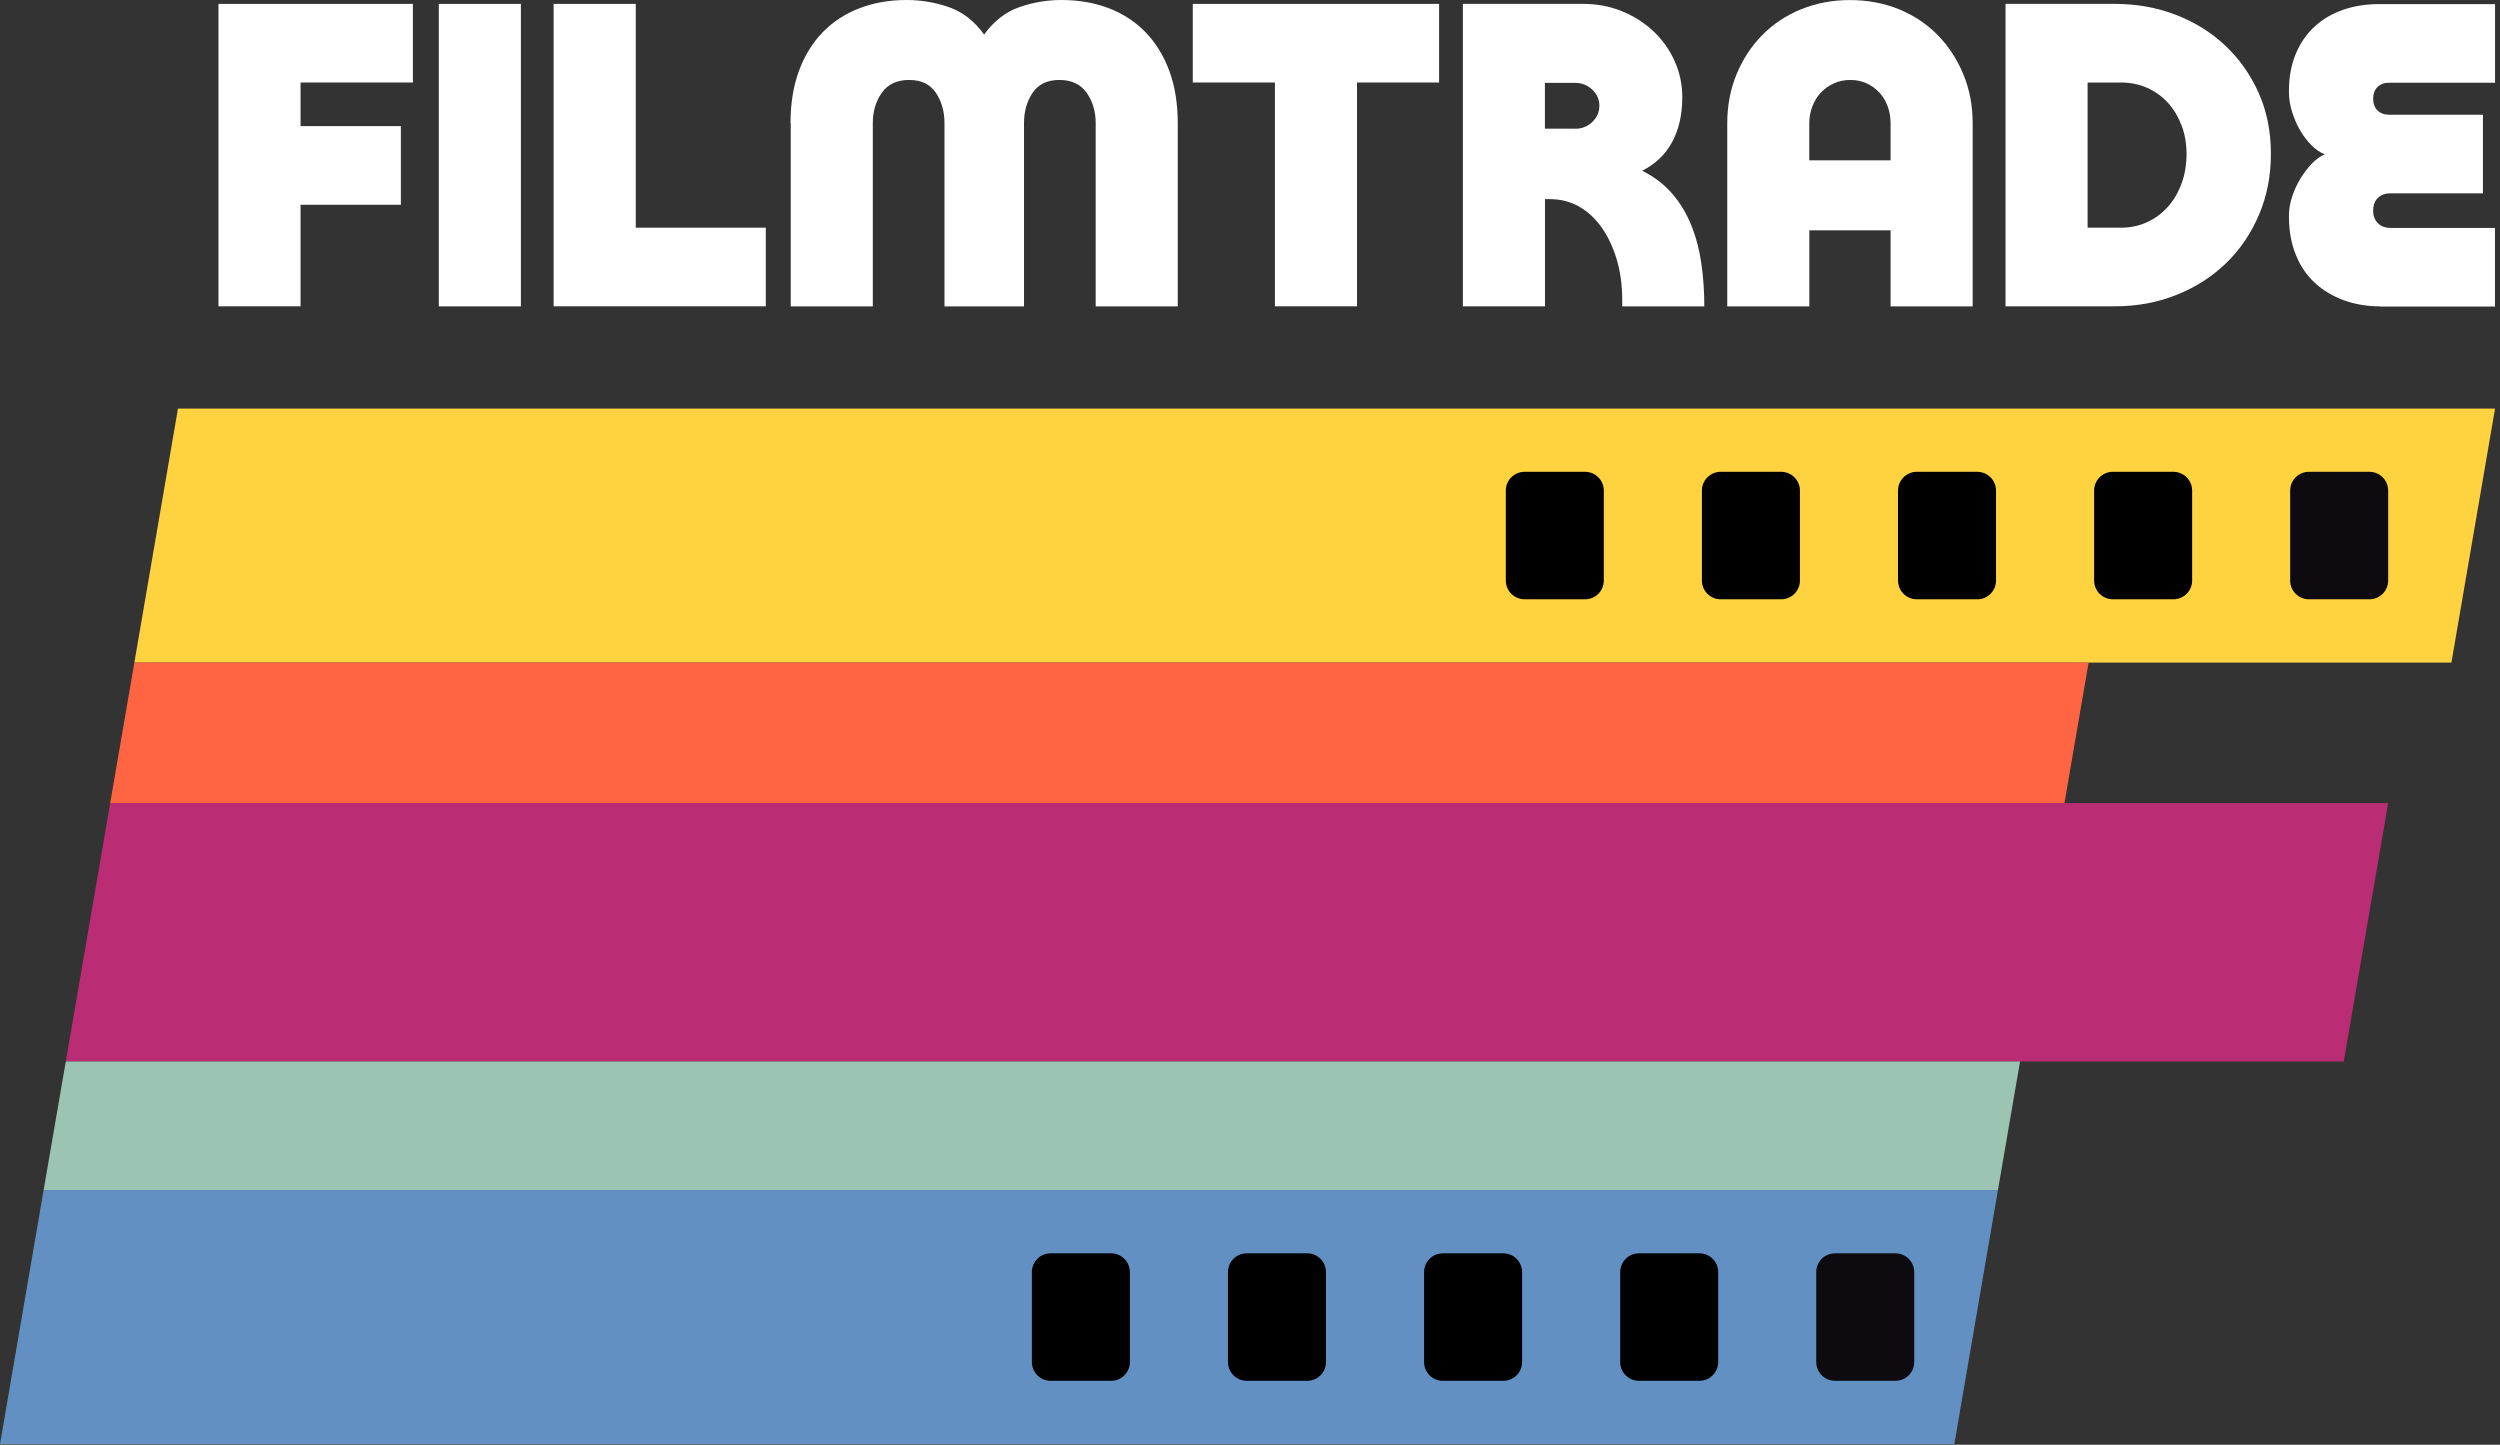<svg width="353" height="204" viewBox="0 0 353 204" fill="none" xmlns="http://www.w3.org/2000/svg">
<rect x="0" y="0" width="353" height="204" fill="#333333" stroke="none"/>
<g clip-path="url(#clip0_930_1940)">
<path d="M30.84 0.55H58.3V11.65H42.44V17.81H56.6V28.91H42.44V43.25H30.85V0.55H30.84Z" fill="white"/>
<path d="M61.96 0.55H73.55V43.26H61.96V0.55Z" fill="white"/>
<path d="M78.18 0.55H89.77V32.15H108.13V43.25H78.17V0.55H78.18Z" fill="white"/>
<path d="M111.62 17.39C111.62 14.62 112.02 12.16 112.81 10.01C113.6 7.86 114.72 6.04 116.17 4.55C117.61 3.07 119.34 1.94 121.36 1.16C123.37 0.39 125.6 0 128.04 0C130.07 0 132.06 0.34 133.99 1.01C135.92 1.68 137.58 2.97 138.96 4.88C140.34 2.97 142 1.68 143.93 1.01C145.86 0.34 147.84 0 149.88 0C152.32 0 154.55 0.39 156.56 1.16C158.57 1.93 160.3 3.06 161.75 4.55C163.19 6.04 164.31 7.86 165.11 10.01C165.9 12.17 166.3 14.63 166.3 17.39V43.26H154.71V17.39C154.71 15.72 154.28 14.29 153.43 13.09C152.58 11.89 151.29 11.29 149.59 11.29C147.89 11.29 146.62 11.89 145.81 13.09C145 14.29 144.59 15.72 144.59 17.39V43.26H133.36V17.39C133.36 15.72 132.95 14.29 132.14 13.09C131.33 11.89 130.07 11.29 128.36 11.29C126.65 11.29 125.37 11.89 124.52 13.09C123.67 14.29 123.24 15.72 123.24 17.39V43.26H111.65V17.39H111.62Z" fill="white"/>
<path d="M180.01 11.65H168.42V0.55H203.2V11.65H191.61V43.25H180.02V11.65H180.01Z" fill="white"/>
<path d="M206.55 0.55H223.57C225.52 0.55 227.34 0.9 229.03 1.59C230.72 2.28 232.19 3.22 233.45 4.4C234.71 5.58 235.71 6.97 236.44 8.58C237.17 10.19 237.54 11.91 237.54 13.74C237.54 16.18 237.06 18.28 236.11 20.05C235.15 21.82 233.74 23.17 231.87 24.11C233.58 24.96 234.99 26.04 236.11 27.34C237.23 28.64 238.12 30.12 238.79 31.76C239.46 33.4 239.94 35.2 240.22 37.13C240.5 39.06 240.65 41.11 240.65 43.26H229.06V42.34C229.06 40.31 228.81 38.43 228.3 36.7C227.79 34.97 227.09 33.47 226.2 32.18C225.3 30.9 224.24 29.9 223 29.19C221.76 28.48 220.39 28.12 218.88 28.12H218.15V43.25H206.56V0.55H206.55ZM222.41 18.18C223.34 18.18 224.15 17.87 224.82 17.23C225.49 16.6 225.83 15.84 225.83 14.94C225.83 14.04 225.5 13.28 224.82 12.65C224.15 12.02 223.35 11.7 222.41 11.7H218.14V18.17H222.41V18.18Z" fill="white"/>
<path d="M243.89 17.39C243.89 14.91 244.33 12.61 245.2 10.5C246.07 8.39 247.27 6.54 248.8 4.98C250.33 3.42 252.16 2.19 254.29 1.32C256.42 0.45 258.73 0.01 261.21 0.01C263.69 0.01 266.05 0.45 268.17 1.32C270.28 2.2 272.11 3.42 273.63 4.98C275.16 6.55 276.35 8.39 277.23 10.5C278.1 12.62 278.54 14.91 278.54 17.39V43.26H266.95V32.52H255.48V43.26H243.89V17.39ZM266.95 22.64V17.39C266.95 16.58 266.82 15.79 266.55 15.04C266.28 14.29 265.9 13.64 265.39 13.09C264.88 12.54 264.28 12.1 263.59 11.78C262.9 11.46 262.13 11.29 261.27 11.29C260.41 11.29 259.63 11.45 258.92 11.78C258.21 12.11 257.6 12.54 257.09 13.09C256.58 13.64 256.18 14.29 255.9 15.04C255.61 15.79 255.47 16.58 255.47 17.39V22.64H266.94H266.95Z" fill="white"/>
<path d="M283.18 0.55H298.62C301.67 0.55 304.53 1.06 307.19 2.08C309.85 3.1 312.18 4.54 314.18 6.41C316.17 8.28 317.75 10.51 318.91 13.09C320.07 15.67 320.65 18.55 320.65 21.72C320.65 24.89 320.09 27.68 318.97 30.32C317.85 32.96 316.3 35.24 314.33 37.15C312.36 39.06 310.03 40.56 307.34 41.63C304.66 42.71 301.75 43.25 298.62 43.25H283.18V0.55ZM299.47 32.15C300.81 32.15 302.05 31.89 303.19 31.36C304.33 30.83 305.3 30.11 306.12 29.19C306.93 28.27 307.57 27.18 308.04 25.9C308.51 24.62 308.74 23.23 308.74 21.72C308.74 20.3 308.51 18.96 308.04 17.72C307.57 16.48 306.93 15.41 306.12 14.52C305.31 13.63 304.33 12.92 303.19 12.41C302.05 11.9 300.81 11.65 299.47 11.65H294.77V32.15H299.47Z" fill="white"/>
<path d="M336.07 43.26C334.24 43.26 332.54 42.97 330.98 42.41C329.41 41.84 328.05 41.03 326.89 39.97C325.73 38.91 324.82 37.59 324.18 36C323.53 34.41 323.2 32.62 323.2 30.63V30.39C323.2 29.58 323.34 28.72 323.63 27.83C323.92 26.94 324.3 26.08 324.79 25.27C325.28 24.46 325.83 23.73 326.44 23.1C327.05 22.47 327.66 22.03 328.27 21.79C327.62 21.55 326.99 21.12 326.38 20.51C325.77 19.9 325.23 19.19 324.76 18.38C324.29 17.57 323.92 16.69 323.63 15.76C323.35 14.83 323.2 13.93 323.2 13.08V12.84C323.2 10.85 323.53 9.09 324.18 7.56C324.83 6.03 325.72 4.75 326.86 3.72C328 2.68 329.34 1.9 330.89 1.37C332.43 0.84 334.1 0.58 335.89 0.58H352.3V11.68H337.35C336.66 11.68 336.11 11.88 335.7 12.29C335.29 12.7 335.09 13.25 335.09 13.94C335.09 14.63 335.29 15.18 335.7 15.59C336.11 16 336.66 16.2 337.35 16.2H350.59V27.3H337.53C336.8 27.3 336.21 27.51 335.76 27.94C335.31 28.37 335.09 28.97 335.09 29.74C335.09 30.51 335.31 31.06 335.76 31.51C336.21 31.96 336.8 32.18 337.53 32.18H352.29V43.28H336.06L336.07 43.26Z" fill="white"/>
<path d="M346.14 93.56L352.3 57.69H25.13L18.97 93.56H346.14Z" fill="#FFD23F"/>
<path d="M18.97 93.56L15.56 113.39H291.5L294.91 93.56H18.97Z" fill="#FF6542"/>
<path d="M15.56 113.39L9.29 149.88H330.94L337.21 113.39H15.56Z" fill="#BA2C73"/>
<path d="M6.16 168.04H282.11L285.23 149.88H9.29L6.16 168.04Z" fill="#9CC4B2"/>
<path d="M6.16 168.04L0 203.91H275.95L282.11 168.04H6.16Z" fill="#6290C3"/>
<path d="M148.35 194.97H156.89C158.354 194.97 159.54 193.784 159.54 192.32V179.62C159.54 178.157 158.354 176.97 156.89 176.97H148.35C146.886 176.97 145.7 178.157 145.7 179.62V192.32C145.7 193.784 146.886 194.97 148.35 194.97Z" fill="black"/>
<path d="M176.04 194.97H184.58C186.044 194.97 187.23 193.784 187.23 192.32V179.62C187.23 178.157 186.044 176.97 184.58 176.97H176.04C174.576 176.97 173.39 178.157 173.39 179.62V192.32C173.39 193.784 174.576 194.97 176.04 194.97Z" fill="black"/>
<path d="M203.73 194.97H212.27C213.733 194.97 214.92 193.784 214.92 192.32V179.62C214.92 178.157 213.733 176.97 212.27 176.97H203.73C202.266 176.97 201.08 178.157 201.08 179.62V192.32C201.08 193.784 202.266 194.97 203.73 194.97Z" fill="black"/>
<path d="M231.42 194.97H239.96C241.423 194.97 242.61 193.784 242.61 192.32V179.62C242.61 178.157 241.423 176.97 239.96 176.97H231.42C229.956 176.97 228.77 178.157 228.77 179.62V192.32C228.77 193.784 229.956 194.97 231.42 194.97Z" fill="black"/>
<path d="M259.1 194.97H267.64C269.104 194.97 270.29 193.784 270.29 192.32V179.62C270.29 178.157 269.104 176.97 267.64 176.97H259.1C257.636 176.97 256.45 178.157 256.45 179.62V192.32C256.45 193.784 257.636 194.97 259.1 194.97Z" fill="#0D0B0F"/>
<path d="M215.27 84.62H223.81C225.274 84.62 226.46 83.434 226.46 81.97V69.27C226.46 67.807 225.274 66.62 223.81 66.62H215.27C213.806 66.62 212.62 67.807 212.62 69.27V81.97C212.62 83.434 213.806 84.62 215.27 84.62Z" fill="black"/>
<path d="M242.96 84.62H251.5C252.963 84.62 254.15 83.434 254.15 81.97V69.27C254.15 67.807 252.963 66.62 251.5 66.62H242.96C241.496 66.62 240.31 67.807 240.31 69.27V81.97C240.31 83.434 241.496 84.62 242.96 84.62Z" fill="black"/>
<path d="M270.65 84.62H279.19C280.653 84.62 281.84 83.434 281.84 81.97V69.27C281.84 67.807 280.653 66.62 279.19 66.62H270.65C269.186 66.62 268 67.807 268 69.27V81.97C268 83.434 269.186 84.62 270.65 84.62Z" fill="black"/>
<path d="M298.34 84.62H306.88C308.343 84.62 309.53 83.434 309.53 81.97V69.27C309.53 67.807 308.343 66.62 306.88 66.62H298.34C296.876 66.62 295.69 67.807 295.69 69.27V81.97C295.69 83.434 296.876 84.62 298.34 84.62Z" fill="black"/>
<path d="M326.02 84.62H334.56C336.024 84.62 337.21 83.434 337.21 81.97V69.27C337.21 67.807 336.024 66.62 334.56 66.62H326.02C324.556 66.62 323.37 67.807 323.37 69.27V81.97C323.37 83.434 324.556 84.62 326.02 84.62Z" fill="#0D0B0F"/>
</g>
<defs>
<clipPath id="clip0_930_1940">
<rect width="352.3" height="203.91" fill="white"/>
</clipPath>
</defs>
</svg>
